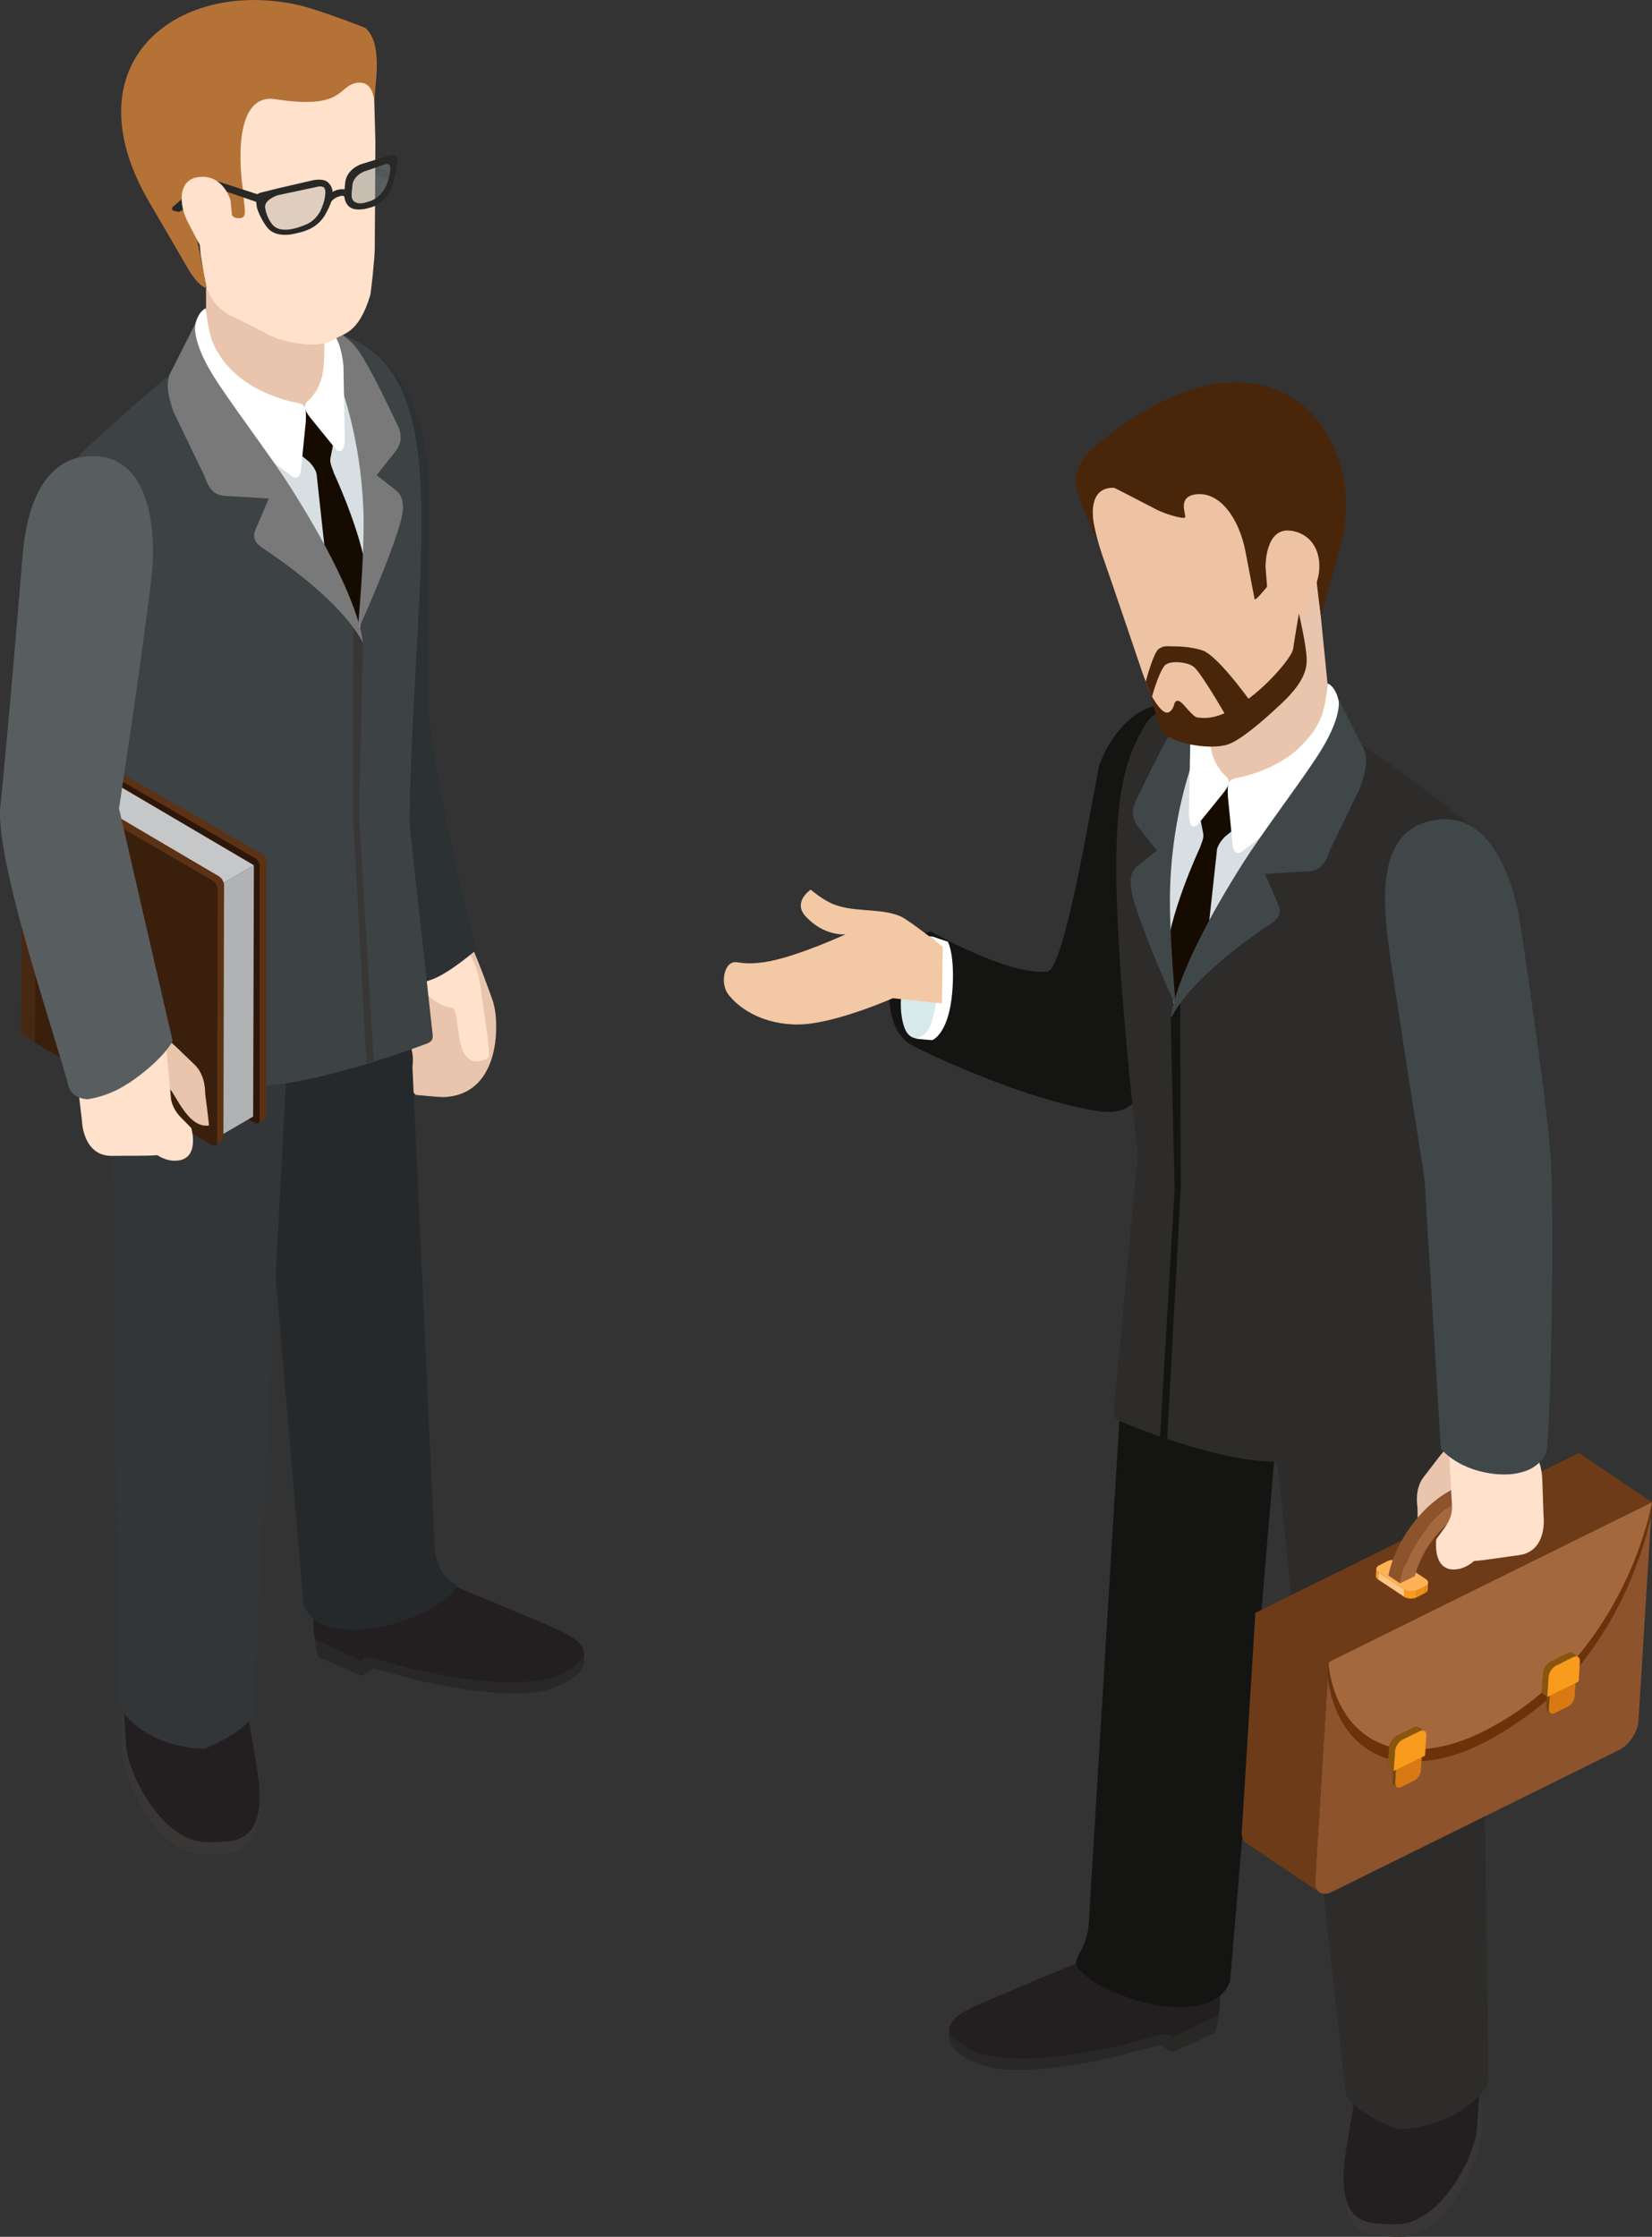 <?xml version="1.0" encoding="UTF-8"?>
<svg id="_レイヤー_2" data-name="レイヤー 2" xmlns="http://www.w3.org/2000/svg" width="178.22" height="241.22" xmlns:xlink="http://www.w3.org/1999/xlink" viewBox="0 0 178.22 241.22">
  <rect x="0" y="0" width="178.22" height="241.22" fill="#333333" stroke="none"/>
  <defs>
    <style>
      .cls-1 {
        clip-path: url(#clippath);
      }

      .cls-2 {
        fill: none;
      }

      .cls-2, .cls-3, .cls-4, .cls-5, .cls-6, .cls-7, .cls-8, .cls-9, .cls-10, .cls-11, .cls-12, .cls-13, .cls-14, .cls-15, .cls-16, .cls-17, .cls-18, .cls-19, .cls-20, .cls-21, .cls-22, .cls-23, .cls-24, .cls-25, .cls-26, .cls-27, .cls-28, .cls-29, .cls-30, .cls-31, .cls-32, .cls-33, .cls-34, .cls-35, .cls-36, .cls-37, .cls-38, .cls-39, .cls-40, .cls-41, .cls-42, .cls-43, .cls-44, .cls-45, .cls-46, .cls-47, .cls-48 {
        stroke-width: 0px;
      }

      .cls-49, .cls-37 {
        fill: #8c532c;
      }

      .cls-50 {
        clip-path: url(#clippath-1);
      }

      .cls-51 {
        clip-path: url(#clippath-4);
      }

      .cls-52 {
        clip-path: url(#clippath-3);
      }

      .cls-53 {
        clip-path: url(#clippath-2);
      }

      .cls-54 {
        clip-path: url(#clippath-6);
      }

      .cls-55 {
        clip-path: url(#clippath-5);
      }

      .cls-3 {
        opacity: .45;
      }

      .cls-3, .cls-34 {
        fill: #859393;
      }

      .cls-56 {
        opacity: .26;
      }

      .cls-57 {
        isolation: isolate;
      }

      .cls-4 {
        fill: #f99b1c;
      }

      .cls-5 {
        fill: #472813;
      }

      .cls-6 {
        fill: #75460d;
      }

      .cls-7 {
        fill: #7a797a;
      }

      .cls-8 {
        fill: #282827;
      }

      .cls-9 {
        fill: #7b7c7d;
      }

      .cls-10 {
        fill: #2c3133;
      }

      .cls-11 {
        fill: #2d2c2b;
      }

      .cls-12 {
        fill: #49260a;
      }

      .cls-13 {
        fill: #2d1709;
      }

      .cls-14 {
        fill: #5c361d;
      }

      .cls-15 {
        fill: #5c3114;
      }

      .cls-16 {
        fill: #89550f;
      }

      .cls-17 {
        fill: #723919;
      }

      .cls-18 {
        fill: #383736;
      }

      .cls-19 {
        fill: #381c08;
      }

      .cls-20 {
        fill: #3d4244;
      }

      .cls-21 {
        fill: #391f0c;
      }

      .cls-22 {
        fill: #585e60;
      }

      .cls-23 {
        fill: #3f4749;
      }

      .cls-24 {
        fill: #141413;
      }

      .cls-25 {
        fill: #160b01;
      }

      .cls-26 {
        fill: #231f20;
      }

      .cls-27 {
        fill: #25292b;
      }

      .cls-28 {
        fill: #d7dfe2;
      }

      .cls-29 {
        fill: #c6c7c9;
      }

      .cls-30 {
        fill: #d6eae9;
      }

      .cls-31 {
        fill: #d87a13;
      }

      .cls-32 {
        fill: #b1b2b4;
      }

      .cls-33 {
        fill: #a5683d;
      }

      .cls-35 {
        fill: #b57237;
      }

      .cls-36 {
        fill: #323638;
      }

      .cls-38 {
        fill: #6d3b18;
      }

      .cls-39 {
        fill: #6d320a;
      }

      .cls-40 {
        fill: #f2c8a5;
      }

      .cls-41 {
        fill: #ffe1cc;
      }

      .cls-42 {
        fill: #fff;
      }

      .cls-43 {
        fill: #eb921a;
      }

      .cls-44 {
        fill: #ea921a;
      }

      .cls-45 {
        fill: #edc3a4;
      }

      .cls-46 {
        fill: #ffb255;
      }

      .cls-47 {
        fill: #ffc585;
      }

      .cls-48 {
        fill: #e8c5ac;
      }
    </style>
    <clipPath id="clippath">
      <path class="cls-2" d="m148.43,169.94l.05-.76c-.01.14.07.29.26.4l-.06.76c-.17-.12-.26-.26-.25-.4Z"/>
    </clipPath>
    <clipPath id="clippath-1">
      <path class="cls-2" d="m154.07,170.7l-.05.75c-.01.14-.11.27-.29.36l.05-.76c.19-.09.29-.22.29-.36Z"/>
    </clipPath>
    <clipPath id="clippath-2">
      <path class="cls-2" d="m152.83,171.52l-.05.76c-.37.18-.96.15-1.32-.09l.05-.76c.35.24.94.27,1.32.09Z"/>
    </clipPath>
    <clipPath id="clippath-3">
      <path class="cls-2" d="m159.79,164.24l.06-.76c0,.14.07.28.25.4l-.05.76c-.18-.11-.26-.26-.25-.4Z"/>
    </clipPath>
    <clipPath id="clippath-4">
      <path class="cls-2" d="m165.43,164.99l-.05.76c0,.14-.11.27-.29.36l.05-.76c.18-.1.29-.23.29-.36Z"/>
    </clipPath>
    <clipPath id="clippath-5">
      <path class="cls-2" d="m164.19,165.82l-.05.76c-.37.18-.97.15-1.32-.09l.05-.76c.35.23.95.27,1.31.09Z"/>
    </clipPath>
    <clipPath id="clippath-6">
      <path class="cls-37" d="m160.03,162.26l1.26.85c.6.41,1.02,1.09,1.17,2.01l-1.27-.85c-.15-.92-.56-1.61-1.17-2.01Z"/>
    </clipPath>
  </defs>
  <g id="_イラスト" data-name="イラスト">
    <g>
      <g>
        <path class="cls-24" d="m98.09,112.56c.6.41,10.74,5.37,18.87,6.99,2.05.41,5.05,1.16,6.4-2.34.18-.45,5.18-18.77,5.77-20.11,1.79-4.07-1.98-7.26-1.98-7.26,0,0,4.71-12.32-.23-13.67-4.52-1.25-7.98,4.54-8.43,6.8-.73,3.65-3.66,21.6-5.5,21.81-4.18.45-12.57-4.33-12.57-4.33,0,0-3.08.52-4.09,3.82-.63,2.07-.83,6.53,1.77,8.29Z"/>
        <path class="cls-30" d="m101.2,101.28s-1.43-1.13-2.52.94c-1.1,2.07-1.76,5.16-1.4,7.42.28,1.73.82,2.4,1.98,2.37,1.21-.05,3.03-3.32,3.11-5.54.08-2.22-.12-4.86-1.16-5.2Z"/>
        <path class="cls-42" d="m100.44,100.94s1.32.45.91,4.48c-.24,2.36-.7,4.71-1.07,5.39-.68,1.22-1.55,1.14-1.52,1.17.05.06,1.8.19,1.8.19,0,0,2.09-.67,2.24-6.44.08-3.13-.55-4.18-.55-4.18l-1.81-.6Z"/>
        <path class="cls-40" d="m101.68,102.08s-3.61-2.84-4.48-3.24c-2.22-1.01-5.42-.33-7.75-1.54-1.05-.55-1.99-1.36-1.99-1.36,0,0-2,1.32-.53,2.9,2.01,2.17,4.29,1.92,4.29,1.92,0,0-5.57,2.56-8.84,3.01-2.73.37-2.86-.3-3.58.15-.71.45-1.08,2.26-.18,3.39,1.72,2.15,5.16,3.61,9,3.05,3.84-.56,8.7-2.71,8.7-2.71l5.3.56.08-6.13Z"/>
        <g>
          <g>
            <path class="cls-26" d="m119.03,208.11l-1.29,2.94s-12.13,5.03-12.88,5.43c-.85.46-2.73,1.27-2.44,2.89.06.38.06.63.31.98.92,1.22,2.7,1.72,4.34,1.95,3.59.53,11.02-.77,11.02-.77,2.17-.33,5.75-1.52,6.14-1.85,0,0,1.86-.61,2.21.05.13.23-.02,1.34-.03,1.55l4.59-2.03c.23-.13.57-2.42.64-3.43l-.35-6.66-12.28-1.04Z"/>
            <g>
              <path class="cls-8" d="m105.03,221.21c.95.43,2.27.62,3.57.74,5.22.45,12.99-1.55,12.99-1.55.78-.2,3.69-1.02,3.69-1.02,0,0,1.21.07,1.18.36,0-.15-.02-.02.05,0,.12.04-.08,1.55-.08,1.55l-1.28-.76s-3.57.9-4.19,1.12c0,0-7.49,1.91-12.74,1.52-1.65-.12-4.49-1.02-5.53-2.53-.19-.27-.42-.93-.24-1.4.03.08,1.29,1.4,2.58,1.98Z"/>
              <path class="cls-8" d="m126.47,219.73l5-2.45s-.33,2.01-.4,1.97l-4.58,2.04c0-.16,0-1.14-.02-1.56Z"/>
            </g>
          </g>
          <path class="cls-24" d="m122.04,132.04l-4.61,75.84c-.36,2.59-1.87,3.43-1.15,4.34,2.69,3.39,14.66,6.82,16.43,1.37l6.56-77.47-17.24-4.08Z"/>
          <path class="cls-18" d="m159.62,221.35s.24,7.42.25,7.6c.26,3.29-3.29,11.74-8.45,12.26-.76.08-3.46-.19-3.46-.19,0,0-3.53-.14-2.87-6.82.26-2.6,2.73-13.08,2.73-13.08l11.8.24Z"/>
          <path class="cls-26" d="m160.11,219.5s-.41,4.25-.74,9.8c-.2,3.3-3.89,10.28-8.44,10.56-1.17.06-2.11-.06-2.19-.06-1.96-.11-4.64-.88-3.56-7.69.38-2.44,1.98-11.8,2.12-11.81l12.8-.81Z"/>
          <path class="cls-11" d="m135.88,137.42c.91,13.42,9.28,88.16,9.28,88.16.14,1.88,5.59,4.06,5.59,4.06,6.67-.26,9.79-4.43,9.82-5.09l-1.1-85.34-23.59-1.79Z"/>
        </g>
        <path class="cls-28" d="m148.47,85.93s-3.46-6.11-6.63-7.33c-3.16-1.22-13.34-.66-13.34-.66,0,0-5.42,11.82-5.48,12.62-.05.81,2.53,22.07,2.53,22.07l13.57-10.79,9.35-15.92Z"/>
        <path class="cls-11" d="m123.66,78c1.57-2.52,6.84-2.5,9.05-2.27-2.7,1.93-6.27,8.21-6.85,17.15-.3,4.66.76,16.6.92,16.34.15-.25,9.03-17.69,12.52-20.87.5-.45,5.23-9.66,5.23-9.66,0,0,13.89,9.33,15.09,11.5l1.22,62.27c-.18,1.41.07,1.9-1.4,2.56,0,0-5.71,3.33-22.49,2.6-6.81-.3-16.34-4.45-16.34-4.45-.18-.13-.51-.25-.48-.83l2.61-27.71c-3.66-33.83-2.7-40.78.91-46.63Z"/>
        <path class="cls-24" d="m125.15,154.9l1.57-26.66-.43-18.55s.74-1.64,1.03-2.16l.07,20.56-1.47,27.08c-.23-.06-.66-.2-.77-.27Z"/>
        <path class="cls-48" d="m130.1,82.73c4.88,5.11,10.07-2.18,13.42-5.95l-1.68-16.86-10.86,8.28-.87,14.52Z"/>
        <path class="cls-25" d="m129.44,91.46c.13-.49.47-1.01.36-1.6l-.35-1.79,2.47-3.67,1.29.25.72,4.15-1.76,1.41c-.39.37-.92,1.1-.9,1.62l-1.28,11.75-3.14,4.95s-1.13-3.61-1.08-4.94c.17-4.69,3.66-12.13,3.66-12.13Z"/>
        <path class="cls-23" d="m130.32,78.07l-.78-2.03s-.99.53-1.21.69c-1.24.84-1.92,2.14-2.41,2.95-.99,1.64-3.45,6.81-3.45,6.81-.48,1.19-.23,2.02.43,2.82l1.9,2.42-1.96,1.55c-1.28.87-.88,2.67-.49,3.94,1.36,4.48,4.51,11.33,4.51,11.33,0,0-.78-8.04-.63-12.79.35-10.74,4.08-17.67,4.08-17.67Z"/>
        <path class="cls-42" d="m132.25,83.7c.67.61.09,1.36-.33,1.88l-2.59,3.2c-.82.96-1.1-.19-1.06-1.25l.14-7.63c.38-4,2.12-4.29,2.12-4.29,0,0-.1.96-.07,2.2.05,1.64-.15,4.13,1.78,5.89Z"/>
        <path class="cls-42" d="m143.25,73.69s-.25,2.56-.74,3.69c-2.37,5.56-9.29,6.55-9.29,6.55-.81.25-.8.64-.75,2.01l.49,4.99c.05,1.3.73,1.21,1.28.71,0,0,5.48-4.19,7.03-5.62,3.65-3.35,4.14-5.86,3.15-10.44-.35-1.59-1.18-1.88-1.18-1.88Z"/>
        <path class="cls-23" d="m144.37,75.31l2.65,5.25s.48.67.32,2.04c-.11.96-.6,2.31-.6,2.31l-3.32,6.89c-.56,1.63-1.2,2.15-2.47,2.17l-4.48.27,1.38,3.22c.47,1.03.09,1.59-.8,2.18-9.15,6.13-10.71,10.16-10.71,10.16,0,0-.03-4.42,7.76-16.73,1.99-3.14,5.39-7.6,7.8-11.19,3.14-4.69,2.48-6.56,2.48-6.56Z"/>
        <g>
          <path class="cls-48" d="m160.9,157.99c.1,1.89-2.39,3.27-4.11,3.36-.6.04-1.31,4.69-3.78,4.67,0,0-.07-1.23-.09-3.4,0-.17-.38-2,.68-3.36,2.8-3.61,3.11-4.27,4.83-4.37,1.72-.09,2.38,1.22,2.48,3.11Z"/>
          <g>
            <g class="cls-57">
              <g class="cls-57">
                <path class="cls-39" d="m169.62,182.45c-.02.29-.16.61-.36.85l.36-.85Z"/>
              </g>
            </g>
            <path class="cls-39" d="m169.84,179.05c6.78-7.9,8.3-16.61,8.38-17.06l-.1,1.58-.26.96c-.68,2.77-2.79,9.69-8.11,15.85l.08-1.34Z"/>
            <g class="cls-57">
              <g class="cls-57">
                <path class="cls-39" d="m153.22,190.56c-.02.28-.16.6-.36.85l.36-.85Z"/>
              </g>
            </g>
            <path class="cls-17" d="m142.35,204.05l-7.9-5.3c-.33-.22-.51-.65-.48-1.25l7.9,5.31c-.04.59.14,1.02.47,1.24h0Z"/>
            <path class="cls-37" d="m143.34,179.23l-.1,1.59.12.78c.76,4.34,3.18,7.19,6.64,8.12,0,0,7.39-.58,9.72-1.73,2.46-1.22,6.38-4.34,6.81-4.56l3.22-3.02c5.32-6.16,7.43-13.08,8.11-15.85l.26-.96-1.36,21.99c-.08,1.19-1.01,2.6-2.08,3.13l-30.99,15.3c-1.08.54-1.89,0-1.81-1.19l1.46-23.58Z"/>
            <polygon class="cls-14" points="143.32 179.49 135.42 174.18 135.43 173.93 143.34 179.23 143.32 179.49"/>
            <path class="cls-39" d="m143.32,179.49c.59,4.81,3.09,7.94,6.78,8.92-.01.05-.02.09-.02.14l-.07,1.16c-3.46-.93-5.88-3.77-6.64-8.12l-.12-.78.08-1.33Z"/>
            <path class="cls-33" d="m178.22,161.99c-.08.46-1.61,9.16-8.38,17.06l.02-.28c.03-.48-.3-.69-.73-.48l-1.81.9c-.43.21-.81.78-.84,1.25l-.13,2.12c-1.86,1.61-4.01,3.08-6.48,4.3-2.33,1.15-4.54,1.76-6.53,1.86l.11-1.84c.03-.47-.29-.69-.72-.48l-1.81.9c-.39.19-.73.67-.82,1.11-3.69-.98-6.19-4.12-6.78-8.92l.02-.26,10.9-5.39,1.59-.79,9.82-4.85,1.59-.78,10.97-5.42Z"/>
            <path class="cls-38" d="m170.32,156.68l7.9,5.31-34.88,17.24-.1,1.59-1.36,21.99c-.04.59.14,1.02.47,1.24l-7.9-5.3c-.33-.22-.51-.65-.48-1.25l1.46-23.57,34.89-17.24Z"/>
            <path class="cls-39" d="m153.39,188.63c1.99-.11,4.19-.7,6.53-1.86,2.47-1.22,4.62-2.69,6.48-4.3l.77.25-.21.57c-1.87,1.59-4.66,3.55-7.12,4.77-2.34,1.16-4.54,1.76-6.53,1.87l.08-1.3Z"/>
            <path class="cls-6" d="m150.63,190.52l-.11,1.78c0,.21.05.36.17.44l-.31-.21c-.12-.08-.18-.23-.16-.44l.1-1.78.32.21Z"/>
            <polygon class="cls-43" points="150.63 190.52 150.31 190.3 153.09 188.94 153.4 189.15 150.63 190.52"/>
            <path class="cls-31" d="m153.4,189.15l-.11,1.77c-.03.43-.35.92-.73,1.1l-1.4.7c-.37.18-.66,0-.64-.43l.11-1.78,2.77-1.37Z"/>
            <path class="cls-16" d="m150.7,187.16l1.81-.89c.22-.11.42-.1.54-.01l.63.43c-.13-.09-.32-.09-.54.02l-1.81.89c-.39.2-.8.75-.83,1.25l-.14,2.15-.64-.43.13-2.14c.03-.49.44-1.06.84-1.26Z"/>
            <path class="cls-4" d="m153.14,186.69c.43-.21.75,0,.73.48l-.14,2.16-3.37,1.66.14-2.15c.02-.48.4-1.04.83-1.25l1.81-.89Z"/>
            <g class="cls-57">
              <path class="cls-6" d="m167.21,182.53l-.11,1.77c0,.21.06.37.17.45l-.31-.21c-.11-.08-.18-.24-.17-.44l.11-1.77.31.21Z"/>
              <polygon class="cls-43" points="167.21 182.53 166.9 182.32 169.67 180.95 169.99 181.16 167.21 182.53"/>
              <path class="cls-31" d="m169.99,181.16l-.11,1.78c-.03.42-.35.91-.74,1.1l-1.4.69c-.38.19-.67,0-.64-.43l.11-1.77,2.78-1.37Z"/>
            </g>
            <path class="cls-16" d="m167.28,179.17l1.82-.9c.22-.11.41-.11.54-.02l.64.43c-.14-.09-.32-.09-.54.01l-1.81.9c-.08.04-.16.1-.24.16-.01.01-.03.02-.05.04-.29.26-.53.67-.55,1.06l-.13,2.15-.63-.43.13-2.15c.02-.49.43-1.05.83-1.25Z"/>
            <path class="cls-4" d="m169.72,178.7c.43-.21.76,0,.72.48l-.13,2.15-3.38,1.67.13-2.15c.03-.48.4-1.04.84-1.25l1.81-.9Z"/>
            <g class="cls-57">
              <g class="cls-57">
                <g class="cls-1">
                  <g class="cls-57">
                    <path class="cls-4" d="m148.74,169.58l-.06.76c-.17-.12-.26-.26-.25-.4l.05-.76c-.01.14.07.29.26.4h0Z"/>
                  </g>
                </g>
              </g>
              <g class="cls-57">
                <g class="cls-50">
                  <g class="cls-57">
                    <path class="cls-44" d="m154.07,170.7l-.05.75c-.01.14-.11.27-.29.36l.05-.76c.19-.09.29-.22.29-.36h0Z"/>
                  </g>
                </g>
              </g>
              <polygon class="cls-44" points="153.77 171.05 153.72 171.81 152.78 172.28 152.83 171.52 153.77 171.05"/>
              <polygon class="cls-47" points="151.52 171.43 151.47 172.19 148.68 170.34 148.74 169.58 151.52 171.43"/>
              <g class="cls-57">
                <g class="cls-53">
                  <g class="cls-57">
                    <path class="cls-4" d="m152.83,171.52l-.05.76c-.37.18-.96.15-1.32-.09l.05-.76c.35.24.94.27,1.32.09h0Z"/>
                  </g>
                </g>
              </g>
              <path class="cls-46" d="m153.82,170.29c.35.24.33.58-.05.76l-.94.47c-.37.18-.96.15-1.32-.09l-2.78-1.86c-.36-.23-.33-.57.04-.76l.94-.47c.37-.18.96-.14,1.31.09l2.79,1.85Z"/>
            </g>
            <g class="cls-57">
              <g class="cls-57">
                <g class="cls-52">
                  <g class="cls-57">
                    <path class="cls-4" d="m160.1,163.88l-.05.76c-.18-.11-.26-.26-.25-.4l.06-.76c0,.14.07.28.25.4h0Z"/>
                  </g>
                </g>
              </g>
              <g class="cls-57">
                <g class="cls-51">
                  <g class="cls-57">
                    <path class="cls-44" d="m165.43,164.99l-.05.76c0,.14-.11.27-.29.36l.05-.76c.18-.1.29-.23.29-.36h0Z"/>
                  </g>
                </g>
              </g>
              <polygon class="cls-44" points="165.14 165.36 165.09 166.12 164.15 166.59 164.19 165.82 165.14 165.36"/>
              <polygon class="cls-47" points="162.88 165.74 162.83 166.5 160.05 164.64 160.1 163.88 162.88 165.74"/>
              <g class="cls-57">
                <g class="cls-55">
                  <g class="cls-57">
                    <path class="cls-4" d="m164.19,165.82l-.05.76c-.37.18-.97.15-1.32-.09l.05-.76c.35.23.95.27,1.31.09h0Z"/>
                  </g>
                </g>
              </g>
              <path class="cls-46" d="m165.18,164.59c.35.24.33.57-.04.77l-.94.47c-.37.18-.96.15-1.31-.09l-2.78-1.86c-.35-.23-.33-.58.04-.76l.94-.47c.38-.18.97-.15,1.32.09l2.78,1.86Z"/>
            </g>
            <g>
              <path class="cls-49" d="m160.03,162.26l1.26.85c.6.41,1.02,1.09,1.17,2.01l-1.27-.85c-.15-.92-.56-1.61-1.17-2.01Z"/>
              <g class="cls-54">
                <g class="cls-57">
                  <path class="cls-37" d="m162.46,165.12l-1.27-.85c-.15-.92-.56-1.61-1.17-2.01l1.26.85c.6.41,1.02,1.09,1.17,2.01h0Z"/>
                </g>
              </g>
            </g>
            <path class="cls-37" d="m161.21,160.49c-3.52-2.36-10.15,3.17-11.43,9.42l1.26.84c1.28-6.24,7.91-11.78,11.43-9.41l-1.27-.85Z"/>
            <path class="cls-33" d="m157.93,161.48c3.25-1.6,5.79-.32,6.12,2.85l-1.59.79c-.36-2.22-2.25-3.08-4.64-1.9-2.39,1.18-4.5,4.02-5.18,6.75l-1.6.78c.76-3.7,3.63-7.66,6.88-9.27Z"/>
          </g>
          <path class="cls-41" d="m163.13,155.31l-4.97.21-1.87.62.36,6.33s.11,1.03-.76,2.23c-.34.48-.94,1.29-.94,1.29,0,0-.51,3.75,2.41,3.21.94-.17,1.66-.86,1.66-.86,1.26-.08,3.37-.45,4.77-.62,3.23-.39,2.73-4.24,2.73-4.24l-.13-3.77c-.05-2.11-.98-4.49-3.25-4.4Z"/>
          <path class="cls-23" d="m161.79,158.99c1.94.14,3.23-.54,3.23-.54,0,0,1.74-.76,1.89-2.35.45-4.77.78-25.69.36-31.62-.47-6.52-3.28-24.93-3.28-24.93.01.1-1.49-11.84-8.6-11.18-5.96.55-6.54,6.21-5.62,13.32.53,4.09,3.91,25.41,3.91,25.41l1.76,29.11s1.84,2.48,6.35,2.79Z"/>
        </g>
        <g>
          <g>
            <path class="cls-45" d="m127.91,48.84h0s9.94-1.08,9.94-1.08l2.19,17.92c0,1.25.18,2.35.1,3.41-.1,1.17.06,2.79-1.22,4.01,0,0-1.48,1.09-3.4,2.73-1.21,1.03-2.72,2.12-4.53,2.9-1.19.5-4.15-.45-4.15-.45-1.93-.54-1.63-.56-3.61-5.78,0,0-3.23-9.56-4.25-12.45-2.87-8.22.15-10.46.15-10.46l8.76-.76Z"/>
            <path class="cls-12" d="m116.43,53.75c.1.26,1.56,3.94,1.95,4.43,0,0-1.9-5.66,1.79-5.58.08,0,2.9,1.48,4.63,2.37.98.5,2.92,1.05,3.05.82.15-.29-.9-2.22,1.16-2.48,2.58-.33,4.67,2.58,5.36,6.2.54,2.78.96,5.08.98,5.11.19.32,3.21-3.77,3.42-3.93.35-.27,3.28,1.9,3.28,1.9-.06,0,.44,3.91.46,3.85.24-.81,2.1-7.38,2.26-8.14,2.78-12.33-8.32-25.35-26.45-10.32-1.46,1.2-2.94,2.97-1.89,5.77Z"/>
            <path class="cls-45" d="m139.28,57.24c-2.84-.44-2.75,3.93-2.75,3.93l.38,4.87s.36,1.78,1.52,1.77c1.34,0,2.19-1.01,2.76-2.69.04-.09.9-2.44.94-2.59.59-2.06-.01-4.85-2.85-5.3Z"/>
          </g>
          <path class="cls-12" d="m123.6,73.52s.83-3.17,1.42-3.55c.62-.39.78-.26,1.93-.26s2.57.31,2.97.51c1.87.95,5.3,5.87,5.3,5.87l-2.52,1.87s-3.03-5.35-3.93-6.06c-.66-.52-2.67-.75-3.17-.07-.71.96-1.35,3.42-1.35,3.42l-.65-1.74Z"/>
          <path class="cls-12" d="m140.13,66.17s.84,3.55.84,5.03-.84,2.91-2.83,4.77c-2.27,2.13-4.48,3.95-5.74,4.33-2.12.64-6.18-.23-7.03-1.42-.4-.55-1.28-4.1-1.28-4.1,0,0,1.15,2.25,1.9,2.06.5-.12.67-.83.67-.83,0,0,.16-1,1.06.03.71.81,1.15,1.28,1.41,1.32,1.97.35,3.84-.72,5.71-2.12,2.18-1.64,4.52-4.38,4.66-5.25.19-1.29.63-3.83.63-3.83Z"/>
        </g>
      </g>
      <g>
        <path class="cls-8" d="m32.7,18.31c-.09-.03-.08-.21.02-.28l2.15-1.52c.43-.3.91-.38,1.02-.37l6.05,2.37c.33.16-.35-.23.04.11l.09.69s-.04.06-.07.05l-6.17-2.43c-.21-.08-.45-.04-.66.11l-1.76,1.24c-.17.12-.35.15-.52.09l-.19-.08Z"/>
        <path class="cls-48" d="m42.34,101.14l6.8-2.88s1.73,3.17,3.98,9.55c.47,1.34.4,2.93.4,2.93,0,0,.36,7.29-5.59,7.57-.53.02-3.08-.24-3.08-.24-.48-.45-.84-1.1-.65-1.83.17-.67.67-1.93.04-3.55-.59-1.5-2.29-5.38-2.29-5.38-1.08-2.3-.69-5.46.39-6.17Z"/>
        <path class="cls-41" d="m44.53,104.48c.25,2.02,2.45,3.98,4.28,4.24.63.09.43,3.16,1.17,4.71.77,1.62,2.43.96,2.74.56.25-.31-.6-5.31-.76-6.77-.56-4.86-2.34-5.67-4.18-5.94-1.83-.26-3.51,1.06-3.24,3.2Z"/>
        <path class="cls-10" d="m46.61,105.62c-5.15,1.93-6.41,1.21-6.41,1.21,0,0-6.27-18.17-7.86-27.03-1.14-6.31-3.2-24.35-3.2-24.35,0,0-3.05-15.79,3.35-18.71,2.08-.95,5.91-.48,8.34,1.53,1.59,1.3,5.24,5.61,5.42,14.29.09,4.04-.29,22.07-.06,24.07,1.22,10.73,5.21,25.78,5.21,25.78,0,0-2.84,2.49-4.78,3.21Z"/>
        <g>
          <path class="cls-26" d="m46.42,167.55l1.28,2.94s12.12,5.02,12.86,5.43c.86.45,2.73,1.26,2.43,2.88-.06.38-.06.64-.32.98-.91,1.22-2.69,1.72-4.34,1.95-3.57.53-11.01-.77-11.01-.77-2.16-.33-5.74-1.52-6.13-1.85,0,0-1.86-.61-2.21.04-.12.23.02,1.34.04,1.56l-4.58-2.03c-.23-.13-.57-2.42-.64-3.44l.35-6.66,12.27-1.03Z"/>
          <g>
            <path class="cls-8" d="m60.4,180.63c-.95.44-2.26.63-3.56.74-5.21.45-12.98-1.56-12.98-1.56-.77-.2-3.69-1.01-3.69-1.01,0,0-1.21.07-1.19.35,0-.14.02-.01-.05,0-.12.04.08,1.56.08,1.56l1.28-.77s3.56.9,4.19,1.12c0,0,7.47,1.9,12.72,1.51,1.66-.12,4.49-1.02,5.53-2.53.19-.27.42-.93.24-1.4-.03.08-1.29,1.4-2.58,1.98Z"/>
            <path class="cls-8" d="m38.98,179.15l-5-2.44s.33,2,.41,1.97l4.58,2.04c-.01-.16,0-1.15.01-1.56Z"/>
          </g>
        </g>
        <path class="cls-27" d="m43.41,91.53l3.42,74.12c0,5.15,2.7,4.93,2.42,5.46-1.87,3.59-14.73,7.35-16.51,1.9l-6.55-77.41,17.23-4.07Z"/>
        <path class="cls-18" d="m13.35,180.16s-.23,7.41-.25,7.59c-.26,3.29,3.29,11.73,8.45,12.24.77.08,3.47-.18,3.47-.18,0,0,3.53-.13,2.87-6.81-.26-2.6-2.73-13.07-2.73-13.07l-11.8.24Z"/>
        <path class="cls-26" d="m12.86,178.31s.4,4.26.73,9.79c.2,3.3,3.88,10.28,8.43,10.55,1.18.07,2.11-.05,2.18-.05,1.97-.1,4.65-.88,3.56-7.68-.39-2.43-1.98-11.8-2.12-11.8l-12.78-.8Z"/>
        <path class="cls-36" d="m32.15,93.85c-.91,13.42-4.84,90.77-4.84,90.77-.16,1.88-5.23,3.98-5.23,3.98-6.66-.25-9.27-4.26-9.29-4.91l-.94-87.96,20.29-1.87Z"/>
        <path class="cls-28" d="m17.01,45.47s3.46-6.1,6.62-7.32c3.16-1.22,13.33-.66,13.33-.66,0,0,5.42,11.81,5.48,12.61.05.81-2.52,22.05-2.52,22.05l-13.57-10.77-9.34-15.9Z"/>
        <path class="cls-20" d="m41,38.62c-2.11-2.09-6.04-3.58-8.25-3.34,2.71,1.93,6.27,8.2,6.84,17.13.3,4.66-.76,16.59-.91,16.32-.15-.25-9.02-17.67-12.51-20.85-.49-.45-5.23-9.66-5.23-9.66,0,0-12.57,10.35-13.78,12.52l1.12,60.83c.19,1.41-.07,1.89,1.39,2.56,0,0,6.24,3.75,18.84,2.96,6.79-.42,17.7-4.61,17.7-4.61.19-.14.52-.26.47-.84l-2.51-22.83c.36-24.21,4.15-42.95-3.18-50.2Z"/>
        <path class="cls-18" d="m40.31,114.38l-1.58-26.63.43-18.54s-.74-1.64-1.03-2.15l-.07,20.54,1.47,27.06c.23-.06.67-.2.78-.28Z"/>
        <path class="cls-48" d="m35.36,42.27c-4.87,5.11-9.77-1.04-13.13-4.81v-12.88s12.26,3.19,12.26,3.19l.87,14.5Z"/>
        <path class="cls-25" d="m36.01,51c-.13-.5-.46-1.01-.36-1.6l.36-1.8-2.48-3.66-1.28.25-.73,4.14,1.76,1.41c.4.36.93,1.1.9,1.62l1.28,11.74,3.14,4.95s1.13-3.6,1.08-4.93c-.17-4.68-3.67-12.12-3.67-12.12Z"/>
        <path class="cls-7" d="m35.14,37.61l.78-2.03s.99.53,1.21.68c1.24.85,1.93,2.13,2.41,2.96.98,1.63,3.43,6.8,3.43,6.8.49,1.18.23,2.01-.43,2.81l-1.91,2.41,1.97,1.55c1.28.86.88,2.67.49,3.94-1.36,4.46-4.51,11.32-4.51,11.32,0,0,.78-8.03.63-12.79-.35-10.73-4.08-17.66-4.08-17.66Z"/>
        <path class="cls-42" d="m33.21,43.23c-.68.61-.09,1.36.32,1.88l2.6,3.2c.82.96,1.1-.19,1.06-1.25l-.14-7.62c-.39-3.99-2.12-4.29-2.12-4.29,0,0,.09.97.06,2.2-.04,1.64.15,4.13-1.78,5.89Z"/>
        <path class="cls-42" d="m22.2,33.24s.26,2.56.75,3.69c2.36,5.56,9.28,6.54,9.28,6.54.81.25.8.64.76,2l-.5,4.98c-.05,1.3-.73,1.22-1.28.71,0,0-5.47-4.19-7.02-5.61-3.65-3.35-4.15-5.86-3.16-10.43.35-1.59,1.17-1.88,1.17-1.88Z"/>
        <path class="cls-7" d="m21.1,34.85l-2.65,5.24s-.48.66-.32,2.03c.11.97.6,2.32.6,2.32l3.32,6.88c.56,1.64,1.21,2.16,2.47,2.17l4.48.27-1.38,3.22c-.47,1.04-.08,1.59.8,2.18,9.14,6.12,10.71,10.16,10.71,10.16,0,0,.02-4.43-7.76-16.73-1.99-3.14-5.39-7.59-7.79-11.18-3.15-4.69-2.48-6.56-2.48-6.56Z"/>
        <path class="cls-41" d="m30.11,8.43h0s-10.02,1-10.02,1l1.56,18.09c.25,1.22.31,2.35.62,3.38.33,1.14.96,2.15,2.46,3.08,0,0,2.04.93,4.28,2.14,1.32.71,5.24,1.65,7,.49.99-.65,2.66-.56,3.93-4.76.08-.25.49-4.02.49-5.08l.07-11.39-.19-6.97h-10.2Z"/>
        <path class="cls-35" d="m39.37,2.98c2.17,1.81.9,6.81,1.02,8.32,0,.09.12-2.77-1.99-2.35-1.98.4-1.33,2.89-8.68,1.75-4.72-.74-3.78,7.95-3.54,9.52l.15,1.58c.08.82.3,1.75-.51,1.73-.86-.02-.82-.35-1.15-1.2,0,0-1.3-1.86-3.53-1.32-1.9.46-.16,3.96-.02,4.19l1.19,5.87c-.23-.04-.99-.29-2.12-2.25-2.1-3.61-3.39-5.84-4.03-6.92C7.35,6.96,18.88-2.17,31.77.45c2.42.49,7.6,2.54,7.6,2.54Z"/>
        <g>
          <path class="cls-8" d="m18.63,22.68c-.09-.02-.08-.3.01-.37l3.07-2.65c.4-.35,1.14-.29,1.55-.18l5.46,1.78s.04.05.04.09l-.28.64s-.04.06-.06.05l-5.45-1.88c-.21-.06-.43,0-.63.17l-2.71,2.36c-.15.13-.33.18-.49.14l-.51-.14Z"/>
          <g class="cls-56">
            <path class="cls-34" d="m29.87,20.98c-.51.15-1.71.02-1.8.75-.04.32.79,2.11,1.03,2.34.49.48,1.34.66,1.35.66.08,0,.32.47,1.72.11l1.05-.58c1.45-.42,1.65-2.09,1.66-2.1,0,0,.19-.35.32-1.16.07-.47.02-.82-.15-.96-.19-.17-.57-.13-.69-.1l-4.49,1.04h0Z"/>
          </g>
          <path class="cls-3" d="m39.24,18.13c-.14.04-1.39.46-1.5,1.54l-.07.61c-.01.2-.04.33-.05.53-.02.45.06.78.26.96.27.26,1.18.56,1.35.53,0,0,.9-.3,1.18-.45,1.36-.72,1.71-2.19,1.72-2.2,0-.02.02-.2.17-1.28.11-.79-.05-1.01-.1-1.06-.1-.09-.29-.07-.43-.02l-2.34.8c-.09.02-.12.02-.17.04Z"/>
          <path class="cls-8" d="m37.66,20.98s.09.33-.2.34c-.16,0-.33-.29-.75-.18-.78.2-.89.6-1.13.7-.23.11-.22-.34-.22-.34,0,0,.04-.84,1.2-1.06,1.1-.21,1.11.54,1.11.54Z"/>
          <path class="cls-8" d="m32.84,24.93l-.09.03c-1.39.39-1.83.37-1.91.36h0s-1.15.1-1.86-.62c-.6-.61-1.25-2.03-1.29-2.46-.11-1.09-.18-1.28.42-1.46l1.96-.49,3.6-.83c.07-.02,1.19-.28,1.72.21.36.35.6.82.47,1.58-.13.8-.71,1.78-.74,1.82-.03.07-.65,1.35-2.27,1.84Zm-2.82-3.89c-.47.14-1.51.61-1.42,1.36.04.32.25,1.17.78,1.81.81.97,2.51.5,3.71-.03,1.09-.48,1.54-1.56,1.54-1.57,0-.01.33-.67.44-1.47.07-.46.02-.78-.13-.92-.18-.16-.52-.12-.64-.09,0,0-4.28.91-4.28.91Z"/>
          <path class="cls-8" d="m40.12,22.34l-.69.18c-.12.02-1.22.27-1.79-.26-.36-.33-.54-.84-.5-1.52.01-.19.03-.32.05-.51l.05-.52c.15-1.45,1.59-1.97,1.87-2.05.08-.03.13-.04.18-.05l2.39-.75c.27-.08.79-.26,1-.08.36.31.17.84.05,1.54-.11.71-.19,1.01-.2,1.03,0,.06-.47,2.38-2.42,2.98Zm-.78-3.87c-.12.03-1.12.47-1.3,1.34l-.06.53c-.02.18-.04.28-.04.46-.02.39-.02.76.32.97.57.36,1.38,0,1.38,0,0,0,1.96-.28,2.41-3.05.13-.86,0-.86-.07-.95-.12-.14-.34-.07-.47-.04l-2.02.7c-.08.02-.11.03-.15.04Z"/>
        </g>
        <path class="cls-41" d="m21.52,19.08c2.59-.25,3.35,2.52,3.35,2.52l.5,5.21s-.02,1.14-.97,1.44c-1.45.44-2.21-.79-3.01-2.14-.05-.08-1.09-2.09-1.15-2.21-.89-1.71-1.18-4.58,1.28-4.82Z"/>
        <g>
          <polygon class="cls-19" points="3.86 83.92 9.17 81.15 9.13 109.66 3.78 112.45 3.86 83.92"/>
          <path class="cls-5" d="m3.88,83.88l-.1,28.57-1.16-.8c-.2-.18-.34-.44-.34-.7l.09-27.51c0-.26.17-.37.36-.23l1.16.67Z"/>
          <g class="cls-57">
            <path class="cls-13" d="m27.55,92.53c.32.19.58.64.58,1.02l-.08,27.19c0,.38-.27.52-.59.34l-19.04-10.99.05-28.57,19.08,11.02Z"/>
          </g>
          <g class="cls-57">
            <polygon class="cls-32" points="23.98 95.28 27.39 93.31 27.31 120.41 23.91 122.39 23.98 95.28"/>
            <polygon class="cls-29" points="5.2 83.97 8.47 82.18 27.39 93.31 23.98 95.28 5.2 83.97"/>
            <polygon class="cls-9" points="23.98 95.28 23.91 122.39 5.45 111.58 5.06 84.13 23.98 95.28"/>
          </g>
          <path class="cls-15" d="m28.76,92.69c-.06-.14-.14-.25-.23-.36-.08-.09-.17-.16-.26-.22l-20.11-11.53c-.22-.12-.49-.13-.73-.01-.92.46-3.41,1.7-4.48,2.24l-.4.19c-.11.06-.19.17-.19.3v.09c.02-.2.15-.29.3-.21l20.23,11.73s.04.02.06.04c.01,0,.02,0,.02.02.01,0,.03.02.04.03,0,0,.01.01.02.02.01,0,.02.02.04.03,0,0,.02.02.02.02.02.01.02.03.03.04.01,0,.02.01.03.02.01.02.03.04.05.06,0,.01,0,.01,0,.02.02.02.04.05.05.07,0,.01.02.02.02.02,0,.02.03.05.03.06,0,.01.01.02.02.03.01.02.02.05.03.07,0,0,0,.01,0,.02.01.03.02.06.03.09,0,.01.01.02.01.02,0,.03.02.06.03.1,0,0,0,0,0,0,0,.03.02.07.02.1,0,0,0,.02,0,.03,0,.03,0,.07,0,.1l-.07,27.19c0,.18-.07.31-.18.37l.73-.43c.11-.06.17-.19.18-.37l.07-27.19s0-.06,0-.09v-.03s-.01-.07-.02-.1h0s-.02-.07-.03-.1c0-.01,0-.02-.01-.02,0-.04-.02-.06-.04-.1h0s0,0,0,0c-.01-.03-.03-.05-.04-.08,0,0-.01-.02-.01-.03-.01-.02-.02-.04-.04-.06,0,0-.01-.01-.01-.02-.02-.02-.04-.05-.05-.07,0,0,0-.02-.01-.02-.01-.02-.03-.04-.05-.06t-.01-.01s-.01,0-.01,0c0-.02-.02-.02-.04-.04,0-.01-.01-.02-.02-.02-.01-.02-.03-.02-.04-.04,0,0-.02,0-.02-.02-.01,0-.02-.02-.04-.03,0,0-.01-.01-.02-.02-.02-.01-.04-.03-.06-.04l-18.52-10.9c-.13-.08-.13-.26,0-.33l3.1-1.62c.15-.08.33-.07.48.01l18.84,10.88c.09.06.18.13.25.22.09.11.17.23.23.36.06.15.03.3.03.44v27.19c0,.18-.07.31-.17.38l.73-.42c.11-.06.18-.19.18-.38v-27.19c0-.14.04-.3-.02-.44Z"/>
          <path class="cls-21" d="m22.91,94.91c.32.19.58.64.58,1.02l-.07,27.19c0,.37-.27.52-.59.34l-19.04-11,.1-28.57,19.03,11.03Z"/>
        </g>
        <path class="cls-48" d="m13.57,114.61c.18,1.89,2.85,2.88,4.55,2.72.6-.06,1.99,4.44,4.43,4.04,0,0-.12-1.23-.41-3.37-.02-.17.08-2.03-1.18-3.22-3.3-3.15-3.7-3.77-5.41-3.61-1.72.17-2.16,1.56-1.99,3.44Z"/>
        <path class="cls-41" d="m10.97,112.29l4.94-.52,1.94.33.59,6.31s.04,1.04,1.08,2.1c.41.42,1.12,1.14,1.12,1.14,0,0,1.06,3.62-1.9,3.52-.96-.02-1.77-.6-1.77-.6-1.26.11-3.4.05-4.81.08-3.25.09-3.32-3.79-3.32-3.79l-.44-3.74c-.26-2.09.3-4.58,2.57-4.82Z"/>
        <path class="cls-22" d="m13.8,116.85c-2.17,1.45-4.34,1.69-4.34,1.69,0,0-1.72.02-2.11-1.53-1.15-4.65-7.93-24.16-7.31-30.07.73-6.76,2.42-27.26,2.42-27.26.24-2.65,1.21-10.62,7.7-10.49,5.98.11,6.54,7.84,6.3,11.7-.26,4.11-3.62,26.3-3.62,26.3l5.79,25.09s-1.07,2.08-4.82,4.58Z"/>
      </g>
    </g>
  </g>
</svg>